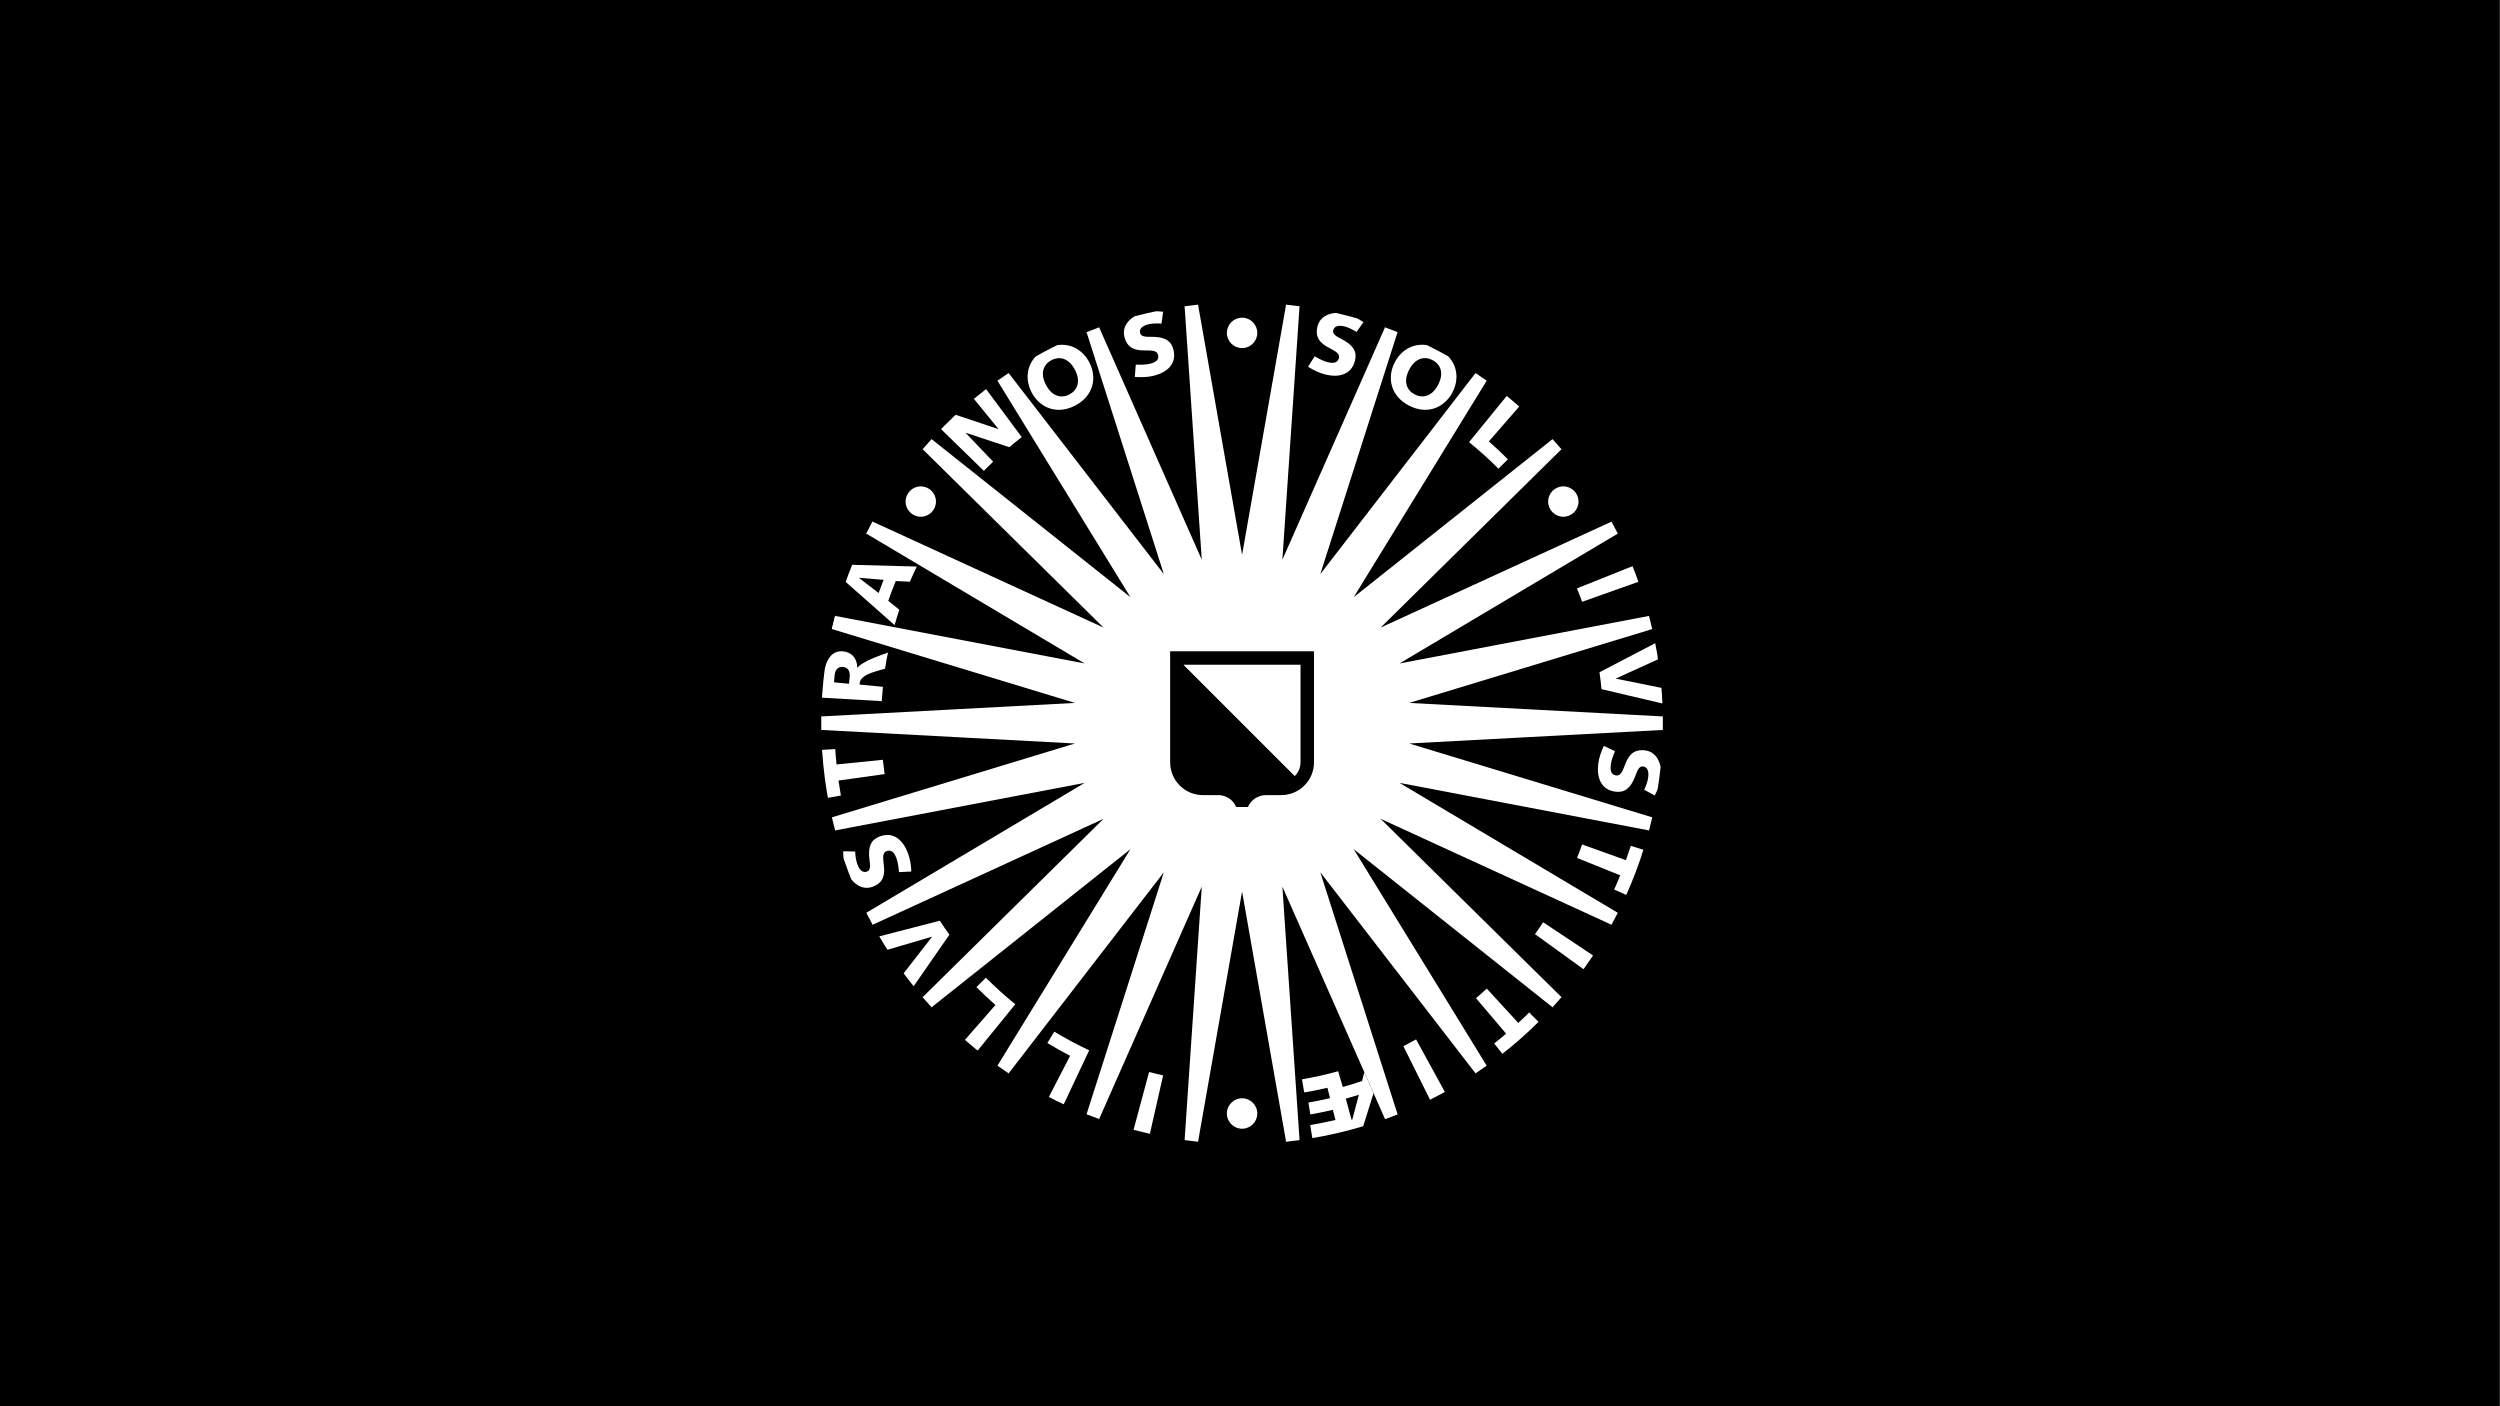 <?xml version="1.0" encoding="utf-8"?>
<!-- Generator: Adobe Illustrator 15.1.0, SVG Export Plug-In . SVG Version: 6.00 Build 0)  -->
<!DOCTYPE svg PUBLIC "-//W3C//DTD SVG 1.1//EN" "http://www.w3.org/Graphics/SVG/1.1/DTD/svg11.dtd">
<svg version="1.1" id="Laag_1" xmlns="http://www.w3.org/2000/svg" xmlns:xlink="http://www.w3.org/1999/xlink" x="160px" y="90px"
	 width="160px" height="90px" viewBox="0 0 160 90" enable-background="new 0 0 160 90" xml:space="preserve">
<rect x="0" y="0" width="160" height="90" fill="#808080" stroke="none"/>
<rect width="159.98" height="89.988"/>
<g>
	<g>
		<g display="none">
			<circle fill="none" cx="79.493" cy="46.284" r="40.405"/>
		</g>
		<g>
			<g>
				<g>
					<g>
						<defs>
							<polygon id="SVGID_1_" points="75.299,20.256 75.81,19.602 76.676,19.496 77.33,20.01 81.65,20.01 82.305,19.496 
								83.169,19.602 83.682,20.256 87.879,21.29 88.636,20.947 89.449,21.258 89.791,22.016 93.613,24.021 94.43,23.871 
								95.146,24.364 95.297,25.185 98.531,28.048 99.359,28.101 99.936,28.751 99.887,29.581 102.338,33.132 103.133,33.38 
								103.539,34.151 103.291,34.944 104.824,38.985 105.537,39.415 105.744,40.261 105.314,40.972 105.834,45.261 106.422,45.849 
								106.422,46.722 105.834,47.308 105.314,51.593 105.746,52.304 105.539,53.151 104.826,53.579 103.293,57.62 103.541,58.413 
								103.135,59.187 102.342,59.433 99.887,62.987 99.936,63.819 99.359,64.47 98.531,64.519 95.301,67.382 95.15,68.2 
								94.436,68.696 93.617,68.544 89.79,70.552 89.449,71.312 88.636,71.62 87.877,71.278 83.687,72.313 83.174,72.968 
								82.309,73.071 81.656,72.558 77.334,72.558 76.68,73.071 75.815,72.968 75.303,72.313 71.107,71.278 70.35,71.62 
								69.536,71.312 69.193,70.552 65.372,68.548 64.555,68.698 63.837,68.202 63.688,67.384 60.453,64.519 59.624,64.47 
								59.046,63.819 59.095,62.987 56.644,59.438 55.85,59.19 55.445,58.419 55.692,57.624 54.16,53.583 53.449,53.155 
								53.24,52.308 53.669,51.599 53.148,47.308 52.561,46.722 52.561,45.849 53.148,45.261 53.668,40.978 53.238,40.265 
								53.447,39.419 54.158,38.989 55.69,34.948 55.443,34.155 55.848,33.384 56.641,33.136 59.096,29.581 59.046,28.751 
								59.624,28.101 60.453,28.048 63.684,25.187 63.833,24.368 64.551,23.873 65.368,24.024 69.194,22.016 69.536,21.258 
								70.35,20.947 71.107,21.29 							"/>
						</defs>
						<use xlink:href="#SVGID_1_"  overflow="visible" fill="#FFFFFF"/>
						<clipPath id="SVGID_2_">
							<use xlink:href="#SVGID_1_"  overflow="visible"/>
						</clipPath>
						<g clip-path="url(#SVGID_2_)">
							<path fill="#FFFFFF" stroke="#FFFFFF" stroke-width="0.4" d="M84.139,22.803c0.21,0.127,0.561,0.311,0.826,0.375
								c0.303,0.072,0.637,0.092,0.725-0.261c0.084-0.347-0.348-0.485-0.754-0.724c-0.406-0.237-0.795-0.573-0.618-1.299
								c0.198-0.807,1.102-0.982,1.811-0.809c0.417,0.104,0.784,0.295,1.132,0.537l-0.445,0.624
								c-0.227-0.153-0.553-0.302-0.752-0.351c-0.467-0.113-0.682,0.012-0.738,0.25c-0.037,0.152,0.039,0.309,0.45,0.507
								c0.905,0.451,1.071,0.899,0.943,1.425c-0.228,0.925-1.056,1.097-1.89,0.893c-0.389-0.096-0.774-0.283-1.113-0.498
								L84.139,22.803z"/>
							<path fill="#FFFFFF" stroke="#FFFFFF" stroke-width="0.4" d="M92.063,22.34c1.159,0.609,1.413,1.78,0.894,2.772
								c-0.521,0.994-1.631,1.449-2.79,0.842c-1.165-0.611-1.419-1.783-0.897-2.776C89.79,22.186,90.898,21.729,92.063,22.34z
								 M90.535,25.239c0.512,0.27,1.109,0.141,1.502-0.607c0.395-0.753,0.161-1.315-0.352-1.585
								c-0.508-0.267-1.104-0.139-1.497,0.611C89.795,24.409,90.026,24.974,90.535,25.239z"/>
							<path fill="#FFFFFF" stroke="#FFFFFF" stroke-width="0.4" d="M96.525,25.226l-2.506,3.072
								c0.658,0.533,1.285,1.098,1.881,1.699l0.605-0.602c-0.391-0.395-0.797-0.775-1.217-1.145l2.041-2.346"/>
							<path fill="#FFFFFF" stroke="#FFFFFF" stroke-width="0.4" d="M105.004,37.183l-3.75,1.332c-0.1-0.281-0.215-0.578-0.33-0.859
								l3.703-1.479"/>
							<path fill="#FFFFFF" stroke="#FFFFFF" stroke-width="0.4" d="M106.484,44.054l-3.066-0.619l-0.002-0.01l2.838-1.293
								l-0.18-1.041l-3.707,1.934c0.055,0.361,0.094,0.719,0.129,1.08l4.049,0.953"/>
							<path fill="#FFFFFF" stroke="#FFFFFF" stroke-width="0.4" d="M103.361,48.075c-0.102,0.225-0.238,0.594-0.271,0.865
								c-0.037,0.311-0.018,0.645,0.344,0.688c0.355,0.043,0.441-0.402,0.627-0.836c0.189-0.43,0.475-0.857,1.219-0.768
								c0.822,0.098,1.105,0.975,1.018,1.699c-0.051,0.43-0.199,0.812-0.395,1.189l-0.676-0.367
								c0.125-0.242,0.234-0.584,0.258-0.791c0.057-0.475-0.094-0.674-0.336-0.701c-0.154-0.02-0.301,0.074-0.449,0.51
								c-0.34,0.951-0.764,1.17-1.301,1.105c-0.945-0.113-1.215-0.916-1.113-1.768c0.047-0.398,0.186-0.803,0.359-1.162
								L103.361,48.075z"/>
							<path fill="#FFFFFF" stroke="#FFFFFF" stroke-width="0.4" d="M104.223,57.339l-0.916-0.408
								c0.133-0.297,0.264-0.604,0.385-0.91l-2.762-1.115c0.113-0.281,0.225-0.58,0.324-0.861l2.807,1.006
								c0.107-0.305,0.213-0.611,0.311-0.918l0.949,0.299"/>
							<path fill="#FFFFFF" stroke="#FFFFFF" stroke-width="0.4" d="M101.465,62.116l-3.225-2.332
								c0.176-0.244,0.355-0.51,0.521-0.76l3.318,2.207"/>
							<path fill="#FFFFFF" stroke="#FFFFFF" stroke-width="0.4" d="M96.246,67.563l-0.619-0.781
								c0.258-0.205,0.514-0.412,0.764-0.627l-1.926-2.273c0.23-0.195,0.467-0.408,0.688-0.611l2.016,2.195
								c0.24-0.219,0.475-0.441,0.699-0.67l0.703,0.711"/>
							<path fill="#FFFFFF" stroke="#FFFFFF" stroke-width="0.4" d="M91.592,70.522l-1.777-3.57
								c0.271-0.137,0.551-0.283,0.814-0.432l1.916,3.498"/>
							<path fill="#FFFFFF" stroke="#FFFFFF" stroke-width="0.4" d="M84.015,72.993l-0.687-3.918
								c0.779-0.131,1.553-0.303,2.314-0.516l0.294,1.008c0.415-0.115,0.826-0.244,1.235-0.383l0.201-0.777l0.6,1.346l-0.783,2.504
								L84.015,72.993z"/>
							<path fill="#FFFFFF" stroke="#FFFFFF" stroke-width="0.4" d="M72.507,72.456l1.035-3.848c0.292,0.078,0.603,0.15,0.898,0.217
								l-0.883,3.891"/>
							<path fill="#FFFFFF" stroke="#FFFFFF" stroke-width="0.4" d="M68.01,70.819l1.699-3.598
								c-0.767-0.359-1.512-0.758-2.235-1.197l-0.443,0.73c0.475,0.289,0.961,0.561,1.456,0.816l-1.435,2.779"/>
							<path fill="#FFFFFF" stroke="#FFFFFF" stroke-width="0.4" d="M62.475,67.353l2.504-3.082
								c-0.658-0.531-1.287-1.098-1.883-1.699l-0.605,0.604c0.393,0.396,0.799,0.775,1.218,1.143l-2.045,2.338"/>
							<path fill="#FFFFFF" stroke="#FFFFFF" stroke-width="0.4" d="M56.119,59.968l4.028-1.043
								c0.198,0.303,0.403,0.602,0.615,0.895l-2.379,3.43l-0.647-0.832l1.912-2.461l-0.006-0.008l-2.999,0.881"/>
							<path fill="#FFFFFF" stroke="#FFFFFF" stroke-width="0.4" d="M57.532,55.815c-0.015-0.246-0.064-0.641-0.162-0.895
								c-0.111-0.293-0.286-0.578-0.624-0.449c-0.334,0.127-0.204,0.562-0.168,1.031c0.036,0.471-0.02,0.98-0.717,1.246
								c-0.776,0.297-1.434-0.348-1.694-1.027c-0.154-0.402-0.203-0.812-0.203-1.238l0.768,0.014
								c0.003,0.271,0.065,0.623,0.14,0.818c0.17,0.447,0.396,0.553,0.625,0.463c0.146-0.055,0.23-0.205,0.16-0.658
								c-0.144-1.002,0.13-1.391,0.636-1.584c0.891-0.34,1.5,0.242,1.808,1.045c0.144,0.375,0.209,0.797,0.225,1.197L57.532,55.815z
								"/>
							<path fill="#FFFFFF" stroke="#FFFFFF" stroke-width="0.4" d="M52.465,48.001l0.99-0.062c0.021,0.326,0.049,0.656,0.083,0.986
								l2.963-0.299c0.032,0.299,0.072,0.617,0.115,0.914l-2.953,0.416c0.045,0.318,0.097,0.639,0.154,0.955l-0.985,0.178"/>
							<path fill="#FFFFFF" stroke="#FFFFFF" stroke-width="0.4" d="M56.835,41.763c-0.086,0.354-0.14,0.688-0.189,1.033
								c0,0-0.612,0.166-0.897,0.271c-0.347,0.125-0.671,0.33-0.72,0.596c-0.011,0.053-0.013,0.115-0.017,0.148l1.494,0.146
								c-0.03,0.305-0.055,0.609-0.074,0.916l-3.83-0.219c0.033-0.545,0.083-1.084,0.147-1.625c0.093-0.768,0.47-1.398,1.168-1.348
								c0.572,0.039,0.934,0.426,0.946,1.039l0.019,0.004c0.149-0.176,0.283-0.244,0.524-0.381
								C55.785,42.126,56.835,41.763,56.835,41.763z"/>
							<path fill="#FFFFFF" stroke="#FFFFFF" stroke-width="0.4" d="M54.371,36.142l4.303,0.117
								c-0.154,0.318-0.301,0.645-0.44,0.969l-0.906-0.041c-0.171,0.416-0.331,0.838-0.479,1.266l0.707,0.57
								c-0.108,0.324-0.208,0.652-0.301,0.984l-3.259-2.877"/>
							<path fill="#FFFFFF" stroke="#FFFFFF" stroke-width="0.4" d="M61.002,26.493l2.908,0.973l-1.68-2.059l0.791-0.623
								l2.372,3.191c-0.271,0.209-0.538,0.424-0.799,0.645l-2.806-0.928l1.772,1.854c-0.202,0.193-0.399,0.387-0.594,0.588
								l-2.847-2.775"/>
							<path fill="#FFFFFF" stroke="#FFFFFF" stroke-width="0.4" d="M66.921,22.34c1.16-0.609,2.268-0.152,2.79,0.84
								c0.521,0.993,0.269,2.163-0.893,2.774c-1.165,0.609-2.273,0.154-2.794-0.84C65.503,24.122,65.757,22.951,66.921,22.34z
								 M68.441,25.245c0.513-0.271,0.746-0.834,0.352-1.585c-0.395-0.749-0.99-0.878-1.503-0.607
								c-0.508,0.267-0.742,0.83-0.348,1.581C67.335,25.382,67.932,25.511,68.441,25.245z"/>
							<path fill="#FFFFFF" stroke="#FFFFFF" stroke-width="0.4" d="M72.69,23.334c0.245,0.014,0.641,0.014,0.906-0.053
								c0.303-0.075,0.607-0.213,0.521-0.566c-0.087-0.346-0.534-0.27-1.004-0.29c-0.471-0.021-0.971-0.139-1.151-0.863
								c-0.201-0.806,0.52-1.38,1.227-1.558c0.417-0.103,0.831-0.103,1.251-0.052l-0.104,0.761c-0.272-0.029-0.629-0.01-0.829,0.039
								c-0.466,0.115-0.598,0.326-0.539,0.564c0.037,0.151,0.179,0.254,0.634,0.24c1.011-0.023,1.366,0.297,1.497,0.822
								c0.23,0.925-0.423,1.461-1.256,1.669c-0.39,0.096-0.818,0.109-1.216,0.076L72.69,23.334z"/>
						</g>
					</g>
				</g>
				<circle fill="#FFFFFF" stroke="#FFFFFF" stroke-width="0.4" cx="79.493" cy="21.305" r="0.973"/>
				<circle fill="#FFFFFF" stroke="#FFFFFF" stroke-width="0.4" cx="100.053" cy="32.1" r="0.972"/>
				<circle fill="#FFFFFF" stroke="#FFFFFF" stroke-width="0.4" cx="79.493" cy="71.264" r="0.974"/>
				<circle fill="#FFFFFF" stroke="#FFFFFF" stroke-width="0.4" cx="58.93" cy="32.1" r="0.972"/>
				<polyline fill="#FFFFFF" points="82.072,56.745 88.636,71.62 89.449,71.312 				"/>
				<polyline fill="#FFFFFF" points="69.004,42.313 53.553,39.366 53.447,39.419 53.238,40.265 				"/>
				<polyline fill="#FFFFFF" points="55.848,33.384 55.443,34.155 55.496,34.288 69.004,42.313 				"/>
			</g>
			<g>
				<defs>
					<circle id="SVGID_3_" cx="79.493" cy="46.284" r="26.934"/>
				</defs>
				<clipPath id="SVGID_4_">
					<use xlink:href="#SVGID_3_"  overflow="visible"/>
				</clipPath>
				<polyline clip-path="url(#SVGID_4_)" points="76.636,19.273 79.493,35.511 82.349,19.273 				"/>
				<polyline clip-path="url(#SVGID_4_)" points="83.186,19.375 82.072,35.823 88.732,20.742 				"/>
				<polyline clip-path="url(#SVGID_4_)" points="89.514,21.039 84.499,36.745 94.574,23.693 				"/>
				<polyline clip-path="url(#SVGID_4_)" points="95.266,24.173 86.637,38.22 99.541,27.962 				"/>
				<polyline clip-path="url(#SVGID_4_)" points="100.098,28.589 88.359,40.165 103.344,33.29 				"/>
				<polyline clip-path="url(#SVGID_4_)" points="103.732,34.036 89.566,42.462 105.76,39.376 				"/>
				<polyline clip-path="url(#SVGID_4_)" points="105.963,40.194 90.188,44.987 106.65,45.864 				"/>
				<polyline clip-path="url(#SVGID_4_)" points="106.65,46.704 90.188,47.583 105.963,52.376 				"/>
				<polyline clip-path="url(#SVGID_4_)" points="105.76,53.19 89.566,50.104 103.732,58.534 				"/>
				<polyline clip-path="url(#SVGID_4_)" points="103.344,59.28 88.359,52.405 100.098,63.979 				"/>
				<polyline clip-path="url(#SVGID_4_)" points="99.541,64.608 86.637,54.347 95.266,68.396 				"/>
				<polyline clip-path="url(#SVGID_4_)" points="94.574,68.876 84.499,55.825 89.514,71.53 				"/>
				<polyline clip-path="url(#SVGID_4_)" points="82.349,73.294 79.493,57.058 76.636,73.294 				"/>
				<polyline clip-path="url(#SVGID_4_)" points="75.799,73.194 76.913,56.745 70.253,71.825 				"/>
				<polyline clip-path="url(#SVGID_4_)" points="69.47,71.53 74.486,55.825 64.412,68.876 				"/>
				<polyline clip-path="url(#SVGID_4_)" points="63.718,68.396 72.348,54.347 59.442,64.608 				"/>
				<polyline clip-path="url(#SVGID_4_)" points="58.887,63.979 70.626,52.405 55.641,59.28 				"/>
				<polyline clip-path="url(#SVGID_4_)" points="55.25,58.534 69.418,50.104 53.223,53.19 				"/>
				<polyline clip-path="url(#SVGID_4_)" points="53.022,52.376 68.797,47.583 52.333,46.704 				"/>
				<polyline clip-path="url(#SVGID_4_)" points="52.333,45.864 68.797,44.987 53.022,40.194 				"/>
				<polyline clip-path="url(#SVGID_4_)" points="53.223,39.376 69.418,42.462 55.25,34.036 				"/>
				<polyline clip-path="url(#SVGID_4_)" points="55.641,33.29 70.626,40.165 58.887,28.589 				"/>
				<polyline clip-path="url(#SVGID_4_)" points="59.442,27.962 72.348,38.22 63.718,24.173 				"/>
				<polyline clip-path="url(#SVGID_4_)" points="64.412,23.693 74.486,36.745 69.47,21.039 				"/>
				<polyline clip-path="url(#SVGID_4_)" points="70.253,20.742 76.913,35.823 75.799,19.375 				"/>
				<path clip-path="url(#SVGID_4_)" fill="#FFFFFF" d="M96.525,25.226l-2.506,3.072c0.658,0.533,1.285,1.098,1.881,1.699
					l0.605-0.602c-0.391-0.395-0.797-0.775-1.217-1.145l2.041-2.346"/>
				<path clip-path="url(#SVGID_4_)" fill="#FFFFFF" d="M105.004,37.183l-3.75,1.332c-0.1-0.281-0.215-0.578-0.33-0.859l3.703-1.479
					"/>
				<path clip-path="url(#SVGID_4_)" fill="#FFFFFF" d="M106.484,44.054l-3.066-0.619l-0.002-0.01l2.838-1.293l-0.18-1.041
					l-3.707,1.934c0.055,0.361,0.094,0.719,0.129,1.08l4.049,0.953"/>
				<path clip-path="url(#SVGID_4_)" fill="#FFFFFF" d="M104.223,57.339l-0.916-0.408c0.133-0.297,0.264-0.604,0.385-0.91
					l-2.762-1.115c0.113-0.281,0.225-0.58,0.324-0.861l2.807,1.006c0.107-0.305,0.213-0.611,0.311-0.918l0.949,0.299"/>
				<path clip-path="url(#SVGID_4_)" fill="#FFFFFF" d="M101.465,62.116l-3.225-2.332c0.176-0.244,0.355-0.51,0.521-0.76
					l3.318,2.207"/>
				<path clip-path="url(#SVGID_4_)" fill="#FFFFFF" d="M96.246,67.563l-0.619-0.781c0.258-0.205,0.514-0.412,0.764-0.627
					l-1.926-2.273c0.23-0.195,0.467-0.408,0.688-0.611l2.016,2.195c0.24-0.219,0.475-0.441,0.699-0.67l0.703,0.711"/>
				<path clip-path="url(#SVGID_4_)" fill="#FFFFFF" d="M91.592,70.522l-1.777-3.57c0.271-0.137,0.551-0.283,0.814-0.432
					l1.916,3.498"/>
				<g clip-path="url(#SVGID_4_)">
					<g>
						<defs>
							<polyline id="SVGID_5_" points="88.732,71.825 82.072,56.745 83.186,73.194 							"/>
						</defs>
						<use xlink:href="#SVGID_5_"  overflow="visible"/>
						<clipPath id="SVGID_6_">
							<use xlink:href="#SVGID_5_"  overflow="visible"/>
						</clipPath>
						<path clip-path="url(#SVGID_6_)" fill="#FFFFFF" d="M87.189,72.257l0.783-2.504l-0.6-1.346l-0.201,0.777
							c-0.409,0.139-0.82,0.268-1.235,0.383l-0.294-1.008c-0.762,0.213-1.535,0.385-2.314,0.516l0.141,0.842
							c0.478-0.08,0.954-0.174,1.486-0.299l0.167,0.664c-0.499,0.115-0.94,0.205-1.384,0.283l0.125,0.758
							c0.468-0.08,0.92-0.174,1.443-0.293l0.163,0.648c-0.579,0.135-1.097,0.238-1.616,0.326l0.161,0.988 M86.498,71.665
							l-0.368-1.352c0.267-0.074,0.563-0.162,0.839-0.248l-0.422,1.588L86.498,71.665z"/>
					</g>
				</g>
				<path clip-path="url(#SVGID_4_)" fill="#FFFFFF" d="M72.507,72.456l1.035-3.848c0.292,0.078,0.603,0.15,0.898,0.217
					l-0.883,3.891"/>
				<path clip-path="url(#SVGID_4_)" fill="#FFFFFF" d="M68.01,70.819l1.699-3.598c-0.767-0.359-1.512-0.758-2.235-1.197
					l-0.443,0.73c0.475,0.289,0.961,0.561,1.456,0.816l-1.435,2.779"/>
				<path clip-path="url(#SVGID_4_)" fill="#FFFFFF" d="M62.475,67.353l2.504-3.082c-0.658-0.531-1.287-1.098-1.883-1.699
					l-0.605,0.604c0.393,0.396,0.799,0.775,1.218,1.143l-2.045,2.338"/>
				<path clip-path="url(#SVGID_4_)" fill="#FFFFFF" d="M56.119,59.968l4.028-1.043c0.198,0.303,0.403,0.602,0.615,0.895
					l-2.379,3.43l-0.647-0.832l1.912-2.461l-0.006-0.008l-2.999,0.881"/>
				<path clip-path="url(#SVGID_4_)" fill="#FFFFFF" d="M52.465,48.001l0.99-0.062c0.021,0.326,0.049,0.656,0.083,0.986l2.963-0.299
					c0.032,0.299,0.072,0.617,0.115,0.914l-2.953,0.416c0.045,0.318,0.097,0.639,0.154,0.955l-0.985,0.178"/>
				<path clip-path="url(#SVGID_4_)" fill="#FFFFFF" d="M52.577,43.017l0.173,0.014c0.093-0.768,0.47-1.398,1.168-1.348
					c0.572,0.039,0.934,0.426,0.946,1.039l0.019,0.004c0.149-0.176,0.283-0.244,0.524-0.381c0.378-0.219,1.428-0.582,1.428-0.582
					c-0.086,0.354-0.14,0.688-0.189,1.033c0,0-0.612,0.166-0.897,0.271c-0.347,0.125-0.671,0.33-0.72,0.596
					c-0.011,0.053-0.013,0.115-0.017,0.148l1.494,0.146c-0.03,0.305-0.055,0.609-0.074,0.916l-4.014-0.232 M53.414,43.22
					c-0.016,0.145-0.019,0.289-0.036,0.447l0.955,0.096c0.012-0.133,0.031-0.291,0.046-0.43c0.028-0.238-0.02-0.604-0.407-0.646
					C53.657,42.649,53.458,42.819,53.414,43.22z"/>
				<path clip-path="url(#SVGID_4_)" fill="#FFFFFF" d="M54.371,36.142l4.303,0.117c-0.154,0.318-0.301,0.645-0.44,0.969
					l-0.906-0.041c-0.171,0.416-0.331,0.838-0.479,1.266l0.707,0.57c-0.108,0.324-0.208,0.652-0.301,0.984l-3.259-2.877
					 M54.984,36.993l1.248,0.959c0.101-0.283,0.208-0.561,0.319-0.842l-1.563-0.129L54.984,36.993z"/>
				<path clip-path="url(#SVGID_4_)" fill="#FFFFFF" d="M61.002,26.493l2.908,0.973l-1.68-2.059l0.791-0.623l2.372,3.191
					c-0.271,0.209-0.538,0.424-0.799,0.645l-2.806-0.928l1.772,1.854c-0.202,0.193-0.399,0.387-0.594,0.588l-2.847-2.775"/>
				<g clip-path="url(#SVGID_4_)">
					<path fill="#FFFFFF" d="M84.139,22.803c0.21,0.127,0.561,0.311,0.826,0.375c0.303,0.072,0.637,0.092,0.725-0.261
						c0.084-0.347-0.348-0.485-0.754-0.724c-0.406-0.237-0.795-0.573-0.618-1.299c0.198-0.807,1.102-0.982,1.811-0.809
						c0.417,0.104,0.784,0.295,1.132,0.537l-0.445,0.624c-0.227-0.153-0.553-0.302-0.752-0.351c-0.467-0.113-0.682,0.012-0.738,0.25
						c-0.037,0.152,0.039,0.309,0.45,0.507c0.905,0.451,1.071,0.899,0.943,1.425c-0.228,0.925-1.056,1.097-1.89,0.893
						c-0.389-0.096-0.774-0.283-1.113-0.498L84.139,22.803z"/>
					<path fill="#FFFFFF" d="M92.063,22.34c1.159,0.609,1.413,1.78,0.894,2.772c-0.521,0.994-1.631,1.449-2.79,0.842
						c-1.165-0.611-1.419-1.783-0.897-2.776C89.79,22.186,90.898,21.729,92.063,22.34z M90.535,25.239
						c0.512,0.27,1.109,0.141,1.502-0.607c0.395-0.753,0.161-1.315-0.352-1.585c-0.508-0.267-1.104-0.139-1.497,0.611
						C89.795,24.409,90.026,24.974,90.535,25.239z"/>
					<path fill="#FFFFFF" d="M103.361,48.075c-0.102,0.225-0.238,0.594-0.271,0.865c-0.037,0.311-0.018,0.645,0.344,0.688
						c0.355,0.043,0.441-0.402,0.627-0.836c0.189-0.43,0.475-0.857,1.219-0.768c0.822,0.098,1.105,0.975,1.018,1.699
						c-0.051,0.43-0.199,0.812-0.395,1.189l-0.676-0.367c0.125-0.242,0.234-0.584,0.258-0.791c0.057-0.475-0.094-0.674-0.336-0.701
						c-0.154-0.02-0.301,0.074-0.449,0.51c-0.34,0.951-0.764,1.17-1.301,1.105c-0.945-0.113-1.215-0.916-1.113-1.768
						c0.047-0.398,0.186-0.803,0.359-1.162L103.361,48.075z"/>
					<path fill="#FFFFFF" d="M57.532,55.815c-0.015-0.246-0.064-0.641-0.162-0.895c-0.111-0.293-0.286-0.578-0.624-0.449
						c-0.334,0.127-0.204,0.562-0.168,1.031c0.036,0.471-0.02,0.98-0.717,1.246c-0.776,0.297-1.434-0.348-1.694-1.027
						c-0.154-0.402-0.203-0.812-0.203-1.238l0.768,0.014c0.003,0.271,0.065,0.623,0.14,0.818c0.17,0.447,0.396,0.553,0.625,0.463
						c0.146-0.055,0.23-0.205,0.16-0.658c-0.144-1.002,0.13-1.391,0.636-1.584c0.891-0.34,1.5,0.242,1.808,1.045
						c0.144,0.375,0.209,0.797,0.225,1.197L57.532,55.815z"/>
					<path fill="#FFFFFF" d="M66.921,22.34c1.16-0.609,2.268-0.152,2.79,0.84c0.521,0.993,0.269,2.163-0.893,2.774
						c-1.165,0.609-2.273,0.154-2.794-0.84C65.503,24.122,65.757,22.951,66.921,22.34z M68.441,25.245
						c0.513-0.271,0.746-0.834,0.352-1.585c-0.395-0.749-0.99-0.878-1.503-0.607c-0.508,0.267-0.742,0.83-0.348,1.581
						C67.335,25.382,67.932,25.511,68.441,25.245z"/>
					<path fill="#FFFFFF" d="M72.69,23.334c0.245,0.014,0.641,0.014,0.906-0.053c0.303-0.075,0.607-0.213,0.521-0.566
						c-0.087-0.346-0.534-0.27-1.004-0.29c-0.471-0.021-0.971-0.139-1.151-0.863c-0.201-0.806,0.52-1.38,1.227-1.558
						c0.417-0.103,0.831-0.103,1.251-0.052l-0.104,0.761c-0.272-0.029-0.629-0.01-0.829,0.039c-0.466,0.115-0.598,0.326-0.539,0.564
						c0.037,0.151,0.179,0.254,0.634,0.24c1.011-0.023,1.366,0.297,1.497,0.822c0.23,0.925-0.423,1.461-1.256,1.669
						c-0.39,0.096-0.818,0.109-1.216,0.076L72.69,23.334z"/>
				</g>
				<g clip-path="url(#SVGID_4_)">
					<circle fill="#FFFFFF" cx="79.493" cy="21.305" r="0.973"/>
					<circle fill="#FFFFFF" cx="100.053" cy="32.1" r="0.972"/>
					<circle fill="#FFFFFF" cx="79.493" cy="71.264" r="0.974"/>
					<circle fill="#FFFFFF" cx="58.93" cy="32.1" r="0.972"/>
				</g>
			</g>
			<path fill="none" d="M79.493,46.284"/>
			<g>
				<g>
					<path d="M83.186,49.976c-0.303,0.311-0.725,0.502-1.191,0.502h-0.98c-0.549,0-1.037,0.266-1.341,0.676h-0.361
						c-0.303-0.41-0.792-0.676-1.34-0.676h-0.979c-0.921,0-1.668-0.746-1.668-1.668v-6.695"/>
					<path fill="#FFFFFF" d="M75.324,42.114h8.338v6.695c0,0.457-0.182,0.865-0.477,1.166"/>
				</g>
				<path d="M84.097,48.788c0,1.16-0.942,2.1-2.103,2.1h-0.98c-0.516,0-0.957,0.314-1.146,0.76h-0.752
					c-0.188-0.445-0.629-0.76-1.145-0.76h-0.979c-1.162,0-2.103-0.939-2.103-2.1v-7.109h9.208V48.788z M83.236,42.542h-7.488v6.246
					c0,0.682,0.557,1.24,1.243,1.24h0.979c0.598,0,1.126,0.25,1.508,0.648h0.026c0.383-0.398,0.911-0.648,1.508-0.648h0.98
					c0.687,0,1.242-0.559,1.242-1.24V42.542z"/>
			</g>
		</g>
	</g>
</g>
</svg>
